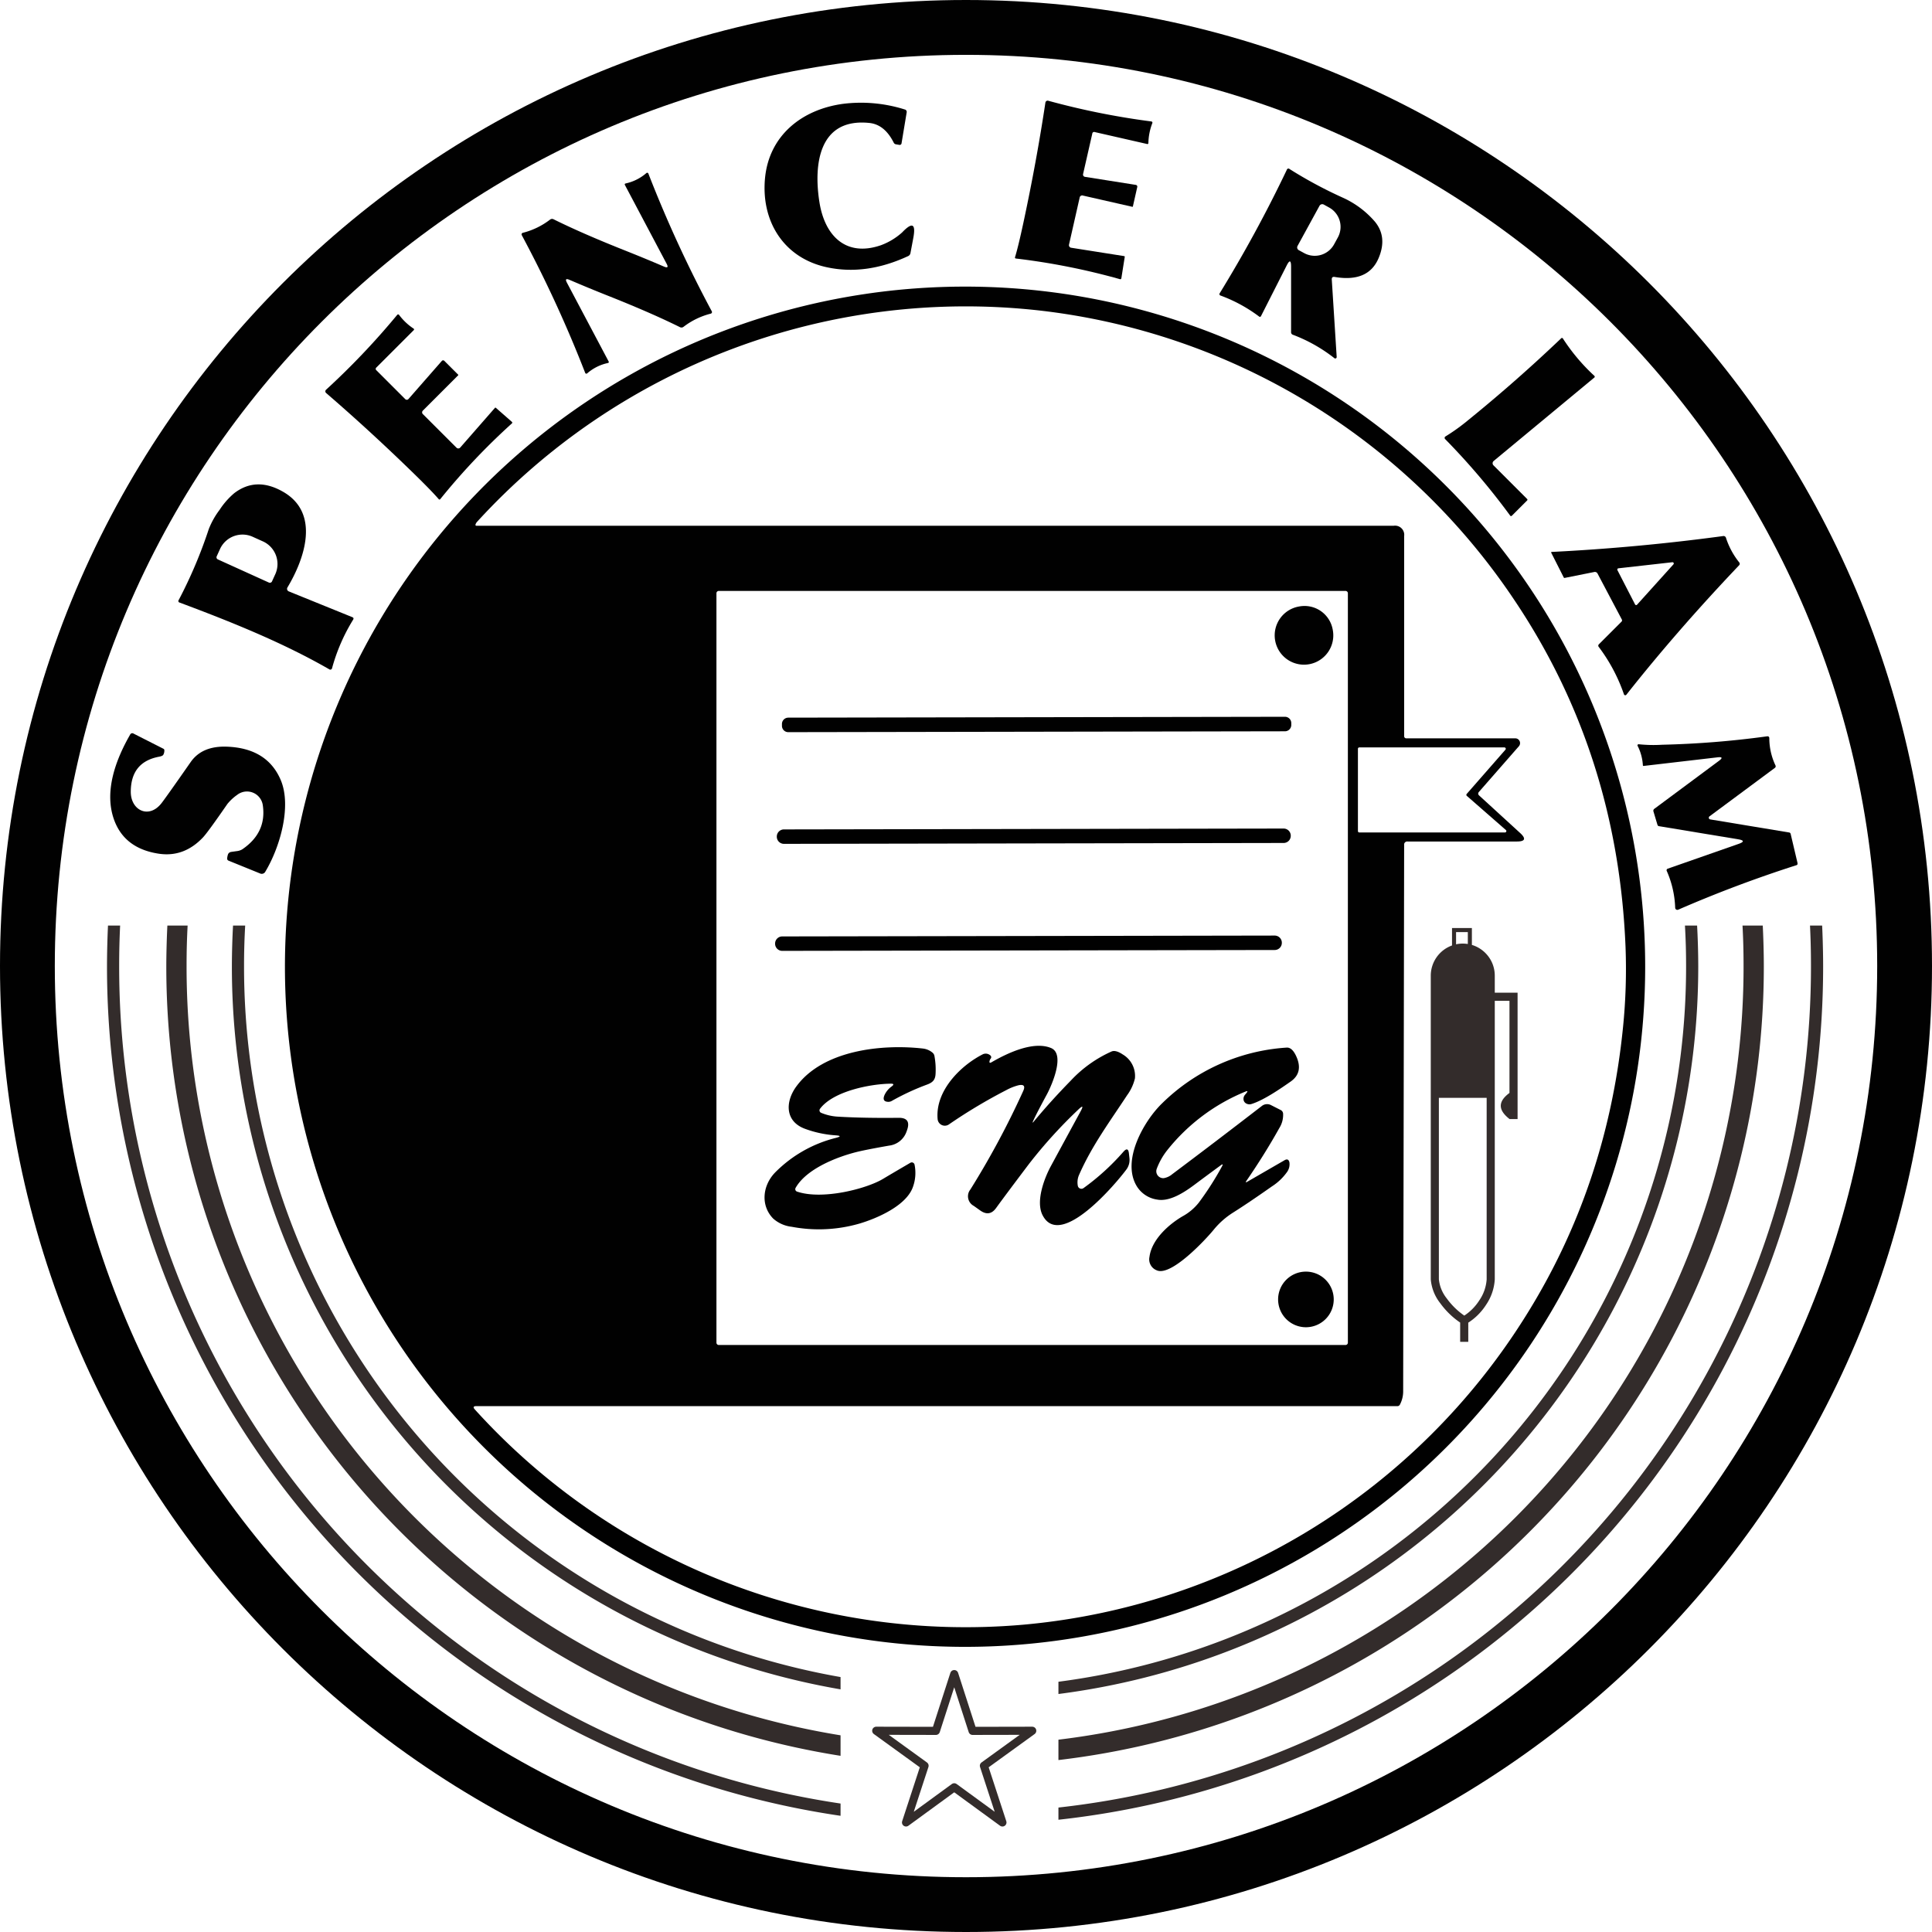 <?xml version="1.0" encoding="UTF-8"?> <svg xmlns="http://www.w3.org/2000/svg" viewBox="0 0 476.58 476.579"><defs><style> .a { fill: #010101; } .b, .c { fill: #332c2b; } .b { fill-rule: evenodd; } .d { fill: none; stroke: #332c2b; stroke-linejoin: round; stroke-width: 2px; } </style></defs><g><path class="a" d="M494.3,256.05c0,131.6-106.69,238.29-238.29,238.29C124.41,494.339,17.72,387.65,17.72,256.05c0-131.6,106.69-238.29,238.29-238.29,131.6,0,238.29,106.69,238.29,238.29Zm-13.52.01c0-124.14-100.63-224.77-224.77-224.77-124.14,0-224.77,100.63-224.77,224.77,0,124.14,100.63,224.77,224.77,224.77C380.15,480.83,480.779,380.2,480.779,256.06Z" transform="translate(-17.72 -17.76)"></path><path class="a" d="M287.78,50.34a.453.453,0,0,0-.62.4l-2.27,9.96a.563.563,0,0,0,.45.68l12.57,1.99a.433.433,0,0,1,.35.51l-1.09,4.83c-.02.05-.07.07-.14.06l-12.14-2.76a.63.63,0,0,0-.85.53l-2.62,11.56a.641.641,0,0,0,.52.77l13.11,2.07a.165.165,0,0,1,.12.18l-.84,5.3a.269.269,0,0,1-.33.21,167.778,167.778,0,0,0-25.69-5.1.239.239,0,0,1-.21-.31c.54-1.77,1.24-4.65,2.09-8.62Q273.415,57.555,275.6,43.05a.555.555,0,0,1,.69-.44,187.29,187.29,0,0,0,25.45,5.11.303.303,0,0,1,.24.4,14.482,14.482,0,0,0-.98,4.94.235.235,0,0,1-.28.23l-12.94-2.95Z" transform="translate(-17.72 -17.76)"></path><path class="a" d="M241.37,45.52l-1.25,7.53a.47.47,0,0,1-.61.44l-.77-.13a.741.741,0,0,1-.56-.41c-1.49-2.98-3.5-4.6-6.01-4.86-12.45-1.29-13.8,10.21-12.31,19.57,1.3,8.2,6.47,13.59,15.17,10.59a16.244,16.244,0,0,0,5.22-3.15q3.78-3.975,2.75,1.42l-.7,3.72a1.01,1.01,0,0,1-.6.71q-10.455,4.845-20.13,2.71c-10.58-2.33-16.13-11.38-15.14-21.92.99-10.54,9.07-16.99,19.28-18.37a35.866,35.866,0,0,1,15.18,1.39.614.614,0,0,1,.48.76Z" transform="translate(-17.72 -17.76)"></path><path class="a" d="M336.2,83.55c0-1.63-.37-1.72-1.1-.27l-6.29,12.4a.316.316,0,0,1-.54.13,37.049,37.049,0,0,0-9.51-5.16.359.359,0,0,1-.18-.53,326.607,326.607,0,0,0,16.57-30.48.406.406,0,0,1,.68-.18,107.988,107.988,0,0,0,13.04,7.02,22.852,22.852,0,0,1,8,5.95q3.105,3.765.95,8.93-2.535,6.135-10.86,4.72c-.51-.09-.75.13-.72.64l1.21,19.1a.35.35,0,0,1-.57.29,38.623,38.623,0,0,0-10.28-5.79.641.641,0,0,1-.4-.59V83.55Zm7.01-15.02-5.41,9.89a.771.771,0,0,0,.3,1.05l1.32.72a5.444,5.444,0,0,0,7.39-2.16l.93-1.7a5.452,5.452,0,0,0-2.17-7.39l-1.31-.72a.783.783,0,0,0-1.05.31Z" transform="translate(-17.72 -17.76)"></path><path class="a" d="M172.12,79.64q4.65,1.845,9.41,3.89c.87.37,1.08.14.64-.69l-10.29-19.43c-.11-.22-.04-.35.19-.4a11.519,11.519,0,0,0,5.09-2.55.308.308,0,0,1,.5.12,308.808,308.808,0,0,0,15.64,33.97.4.4,0,0,1-.25.58,18.376,18.376,0,0,0-6.69,3.23.832.832,0,0,1-.94.09q-7.14-3.54-17.81-7.77-4.65-1.845-9.41-3.89c-.87-.37-1.08-.14-.64.69L167.85,106.91c.11.21.04.35-.19.4a11.314,11.314,0,0,0-5.09,2.55.313.313,0,0,1-.5-.12A307.966,307.966,0,0,0,146.43,75.77a.4.4,0,0,1,.25-.58,18.38,18.38,0,0,0,6.69-3.23.814.814,0,0,1,.94-.09q7.14,3.54,17.81,7.77Z" transform="translate(-17.72 -17.76)"></path><path class="a" d="M423.549,256.23A167.77,167.77,0,1,1,255.78,88.46,167.766,167.766,0,0,1,423.549,256.23Zm-31.16-54.38-9.88,11.29a.58.58,0,0,0,.04.81l10.14,9.28q2.31,2.115-.83,2.11H364.95a.763.763,0,0,0-.86.86q-.225,124.575-.24,134.68a6.969,6.969,0,0,1-.82,3.39.662.662,0,0,1-.59.35H135.23c-.75,0-.87.28-.37.83a163.31,163.31,0,0,0,135.23,53.09,163.29,163.29,0,0,0,124-76.17q20.04-31.965,23.98-71.1a142.658,142.658,0,0,0,.63-19.96q-1.935-47.595-27.43-85.54A163.119,163.119,0,0,0,274.02,94.34a163.294,163.294,0,0,0-138.58,52.1,1.711,1.711,0,0,0-.43.74.214.214,0,0,0,.21.27h226.31a2.26,2.26,0,0,1,2.56,2.56v49.37a.523.523,0,0,0,.53.51h26.89a1.18,1.18,0,0,1,.88,1.96ZM349.64,349.539a.576.576,0,0,0,.57-.57V164.1a.576.576,0,0,0-.57-.57H195.02a.576.576,0,0,0-.57.57V348.969a.576.576,0,0,0,.57.57ZM388.959,223.11a.344.344,0,0,0,.23-.6l-9.63-8.42a.336.336,0,0,1-.04-.48l9.56-10.92a.34.34,0,0,0-.26-.56H353.029a.337.337,0,0,0-.34.34v20.3a.337.337,0,0,0,.34.34H388.959Z" transform="translate(-17.72 -17.76)"></path><path class="a" d="M110.59,109.12l7.09,7.09a.542.542,0,0,0,.8-.02l8.23-9.4a.42.42,0,0,1,.61-.02l3.44,3.43a.11.11,0,0,1-.02.14l-8.65,8.65a.62.62,0,0,0,0,.98l8.24,8.23a.629.629,0,0,0,.91-.03l8.58-9.81a.145.145,0,0,1,.21-.01l3.96,3.47a.252.252,0,0,1,.01.38,163.715,163.715,0,0,0-17.68,18.69.241.241,0,0,1-.37.01q-1.785-2.07-6.07-6.25Q109.065,124.105,98.16,114.7a.535.535,0,0,1-.01-.8,185.228,185.228,0,0,0,17.56-18.48.287.287,0,0,1,.45.01,14.218,14.218,0,0,0,3.6,3.4.229.229,0,0,1,.04.35l-9.21,9.21a.449.449,0,0,0,0,.73Z" transform="translate(-17.72 -17.76)"></path><path class="a" d="M386.179,131.47a.728.728,0,0,0-.05,1.08l8.31,8.31a.248.248,0,0,1,0,.34l-3.73,3.73a.292.292,0,0,1-.51-.04,172.819,172.819,0,0,0-16-18.82.412.412,0,0,1,.07-.64,47.162,47.162,0,0,0,4.8-3.37q12.465-10.065,23.77-20.86a.261.261,0,0,1,.4.04,47.673,47.673,0,0,0,7.78,9.24.271.271,0,0,1-.01.41Z" transform="translate(-17.72 -17.76)"></path><path class="a" d="M88.95,163.64l15.68,6.36c.31.13.37.33.2.62a45.638,45.638,0,0,0-5.21,12.01.434.434,0,0,1-.63.26c-11.49-6.61-24.3-11.76-36.94-16.48a.4.4,0,0,1-.24-.65,114.45,114.45,0,0,0,7.409-17.48,19.925,19.925,0,0,1,2.69-4.78,18.689,18.689,0,0,1,3.6-4.09q5.4-4.125,11.99-.37c9.3,5.28,5.36,16.58,1.13,23.63a.671.671,0,0,0,.32.97Zm-17.48-7.88,12.57,5.7a.578.578,0,0,0,.78-.29l.87-1.91a6.118,6.118,0,0,0-3.25-8.01l-2.24-1.01a6.101,6.101,0,0,0-8.15,2.83l-.87,1.91a.577.577,0,0,0,.29.78Z" transform="translate(-17.72 -17.76)"></path><path class="a" d="M417.77,170.54l-5.97-11.29a.732.732,0,0,0-.81-.39l-7.31,1.46a.19.19,0,0,1-.22-.11l-3.05-6.03c-.09-.17-.06-.26.07-.27q21.045-1.05,42.26-3.91a.621.621,0,0,1,.75.47,19.149,19.149,0,0,0,3.23,5.99.536.536,0,0,1-.04.78q-15.315,16.11-27.77,31.89a.345.345,0,0,1-.6-.1,42.189,42.189,0,0,0-6.2-11.67.476.476,0,0,1,.05-.7l5.52-5.52A.462.462,0,0,0,417.77,170.54Zm-.83-12.59a.314.314,0,0,0-.24.45l4.35,8.45a.302.302,0,0,0,.5.07l8.97-9.95a.312.312,0,0,0-.26-.52Z" transform="translate(-17.72 -17.76)"></path><path class="a" d="M346.453,172.981a7.228,7.228,0,1,1-8.248-5.619,7.063,7.063,0,0,1,8.248,5.619Z" transform="translate(-17.72 -17.76)"></path><path class="a" d="M336.25,196.59a1.566,1.566,0,0,1-1.557,1.563l-122.52.214a1.556,1.556,0,0,1-1.562-1.557l-.001-.46a1.566,1.566,0,0,1,1.557-1.563l122.52-.214a1.558,1.558,0,0,1,1.563,1.557v.46Z" transform="translate(-17.72 -17.76)"></path><path class="a" d="M49.98,213.07c-.01,4.57,4.42,6.77,7.52,2.89q.975-1.215,7.25-10.21,2.834-4.065,9.04-3.8,9.825.405,13.16,8.18c2.78,6.51-.18,16.63-3.75,22.6a1.008,1.008,0,0,1-1.38.47l-7.71-3.13a.52.52,0,0,1-.35-.54,3.599,3.599,0,0,1,.23-1.09.975.975,0,0,1,.76-.53c.01-.01.48-.07,1.39-.2a3.339,3.339,0,0,0,1.31-.42q6.075-4.11,5.1-10.88a3.941,3.941,0,0,0-6.37-2.54,11.689,11.689,0,0,0-2.37,2.21q-4.786,6.93-6,8.23-4.71,4.995-10.98,4.03-8.655-1.335-11.11-8.77C43.48,212.79,46.25,205.19,49.81,198.99a.587.587,0,0,1,.87-.26l7.35,3.73a.385.385,0,0,1,.23.37,2.093,2.093,0,0,1-.26,1.12c-.12.21-.46.36-1.03.47q-6.975,1.305-6.99,8.65Z" transform="translate(-17.72 -17.76)"></path><path class="a" d="M439.409,219.14a.419.419,0,0,0,.19.75l19.44,3.22a.456.456,0,0,1,.4.38l1.67,7.08q.105.495-.21.6a310.071,310.071,0,0,0-29.2,10.99.535.535,0,0,1-.75-.47,24.483,24.483,0,0,0-2.09-9.11.398.398,0,0,1,.24-.53l17.46-6.11c1.47-.51,1.43-.9-.1-1.15l-19.5-3.23a.449.449,0,0,1-.38-.33l-.98-3.27a.591.591,0,0,1,.24-.71l15.88-11.79c.99-.73.88-1.03-.35-.88l-18.19,2.12c-.12.01-.19-.04-.2-.16a12.05,12.05,0,0,0-1.29-4.78.273.273,0,0,1,.28-.41,34.768,34.768,0,0,0,5.78.12,228.927,228.927,0,0,0,25.83-2.07c.39-.06.59.11.59.51a15.758,15.758,0,0,0,1.51,6.64.484.484,0,0,1-.17.65L439.409,219.14Z" transform="translate(-17.72 -17.76)"></path><path class="a" d="M336.12,223.939a1.759,1.759,0,0,1-1.757,1.763l-123.26.216a1.76,1.76,0,0,1-1.763-1.757v-.04a1.76,1.76,0,0,1,1.757-1.764l123.26-.215a1.76,1.76,0,0,1,1.763,1.757v.04Z" transform="translate(-17.72 -17.76)"></path><path class="a" d="M333.92,250.341a1.761,1.761,0,0,1-1.757,1.763l-121.48.212a1.758,1.758,0,0,1-1.763-1.757v-.04a1.761,1.761,0,0,1,1.757-1.763l121.48-.212a1.758,1.758,0,0,1,1.763,1.757Z" transform="translate(-17.72 -17.76)"></path><path class="a" d="M272.75,294.4q4.125-4.98,9.09-10.06a31.081,31.081,0,0,1,10.07-7.2c.69-.29,1.62-.04,2.77.73a6.15,6.15,0,0,1,3,5.91,11.491,11.491,0,0,1-1.93,4.15c-4.23,6.46-8.75,12.51-11.91,19.79a4.572,4.572,0,0,0-.24,2.59.902.902,0,0,0,1.41.52,58.151,58.151,0,0,0,9.84-8.97q1.155-1.305,1.35.42l.12,1.07a3.979,3.979,0,0,1-.79,2.96c-2.31,3.12-16.27,19.89-20.65,11.17-1.67-3.32.34-8.86,2.05-12.04q2.385-4.41,7.33-13.5,1.14-2.1-.58-.44a118.444,118.444,0,0,0-12.14,13.39q-5.655,7.485-8.13,10.89-1.605,2.205-3.9.57l-1.59-1.13a2.678,2.678,0,0,1-.83-4.04,208.118,208.118,0,0,0,13.02-24.27c.57-1.24.18-1.72-1.15-1.44a13.181,13.181,0,0,0-3.02,1.2,130.255,130.255,0,0,0-14.16,8.47,1.782,1.782,0,0,1-2.77-1.32c-.62-6.87,5.5-13.1,11.1-15.97a1.7,1.7,0,0,1,1.91.26.539.539,0,0,1,.1.75,1.393,1.393,0,0,0-.29.6c-.11.47.05.58.47.34,4.17-2.42,10.43-5.28,14.68-3.52,3.56,1.47.22,9.13-1.02,11.44q-2.685,4.965-3.39,6.57c-.21.47-.15.51.18.11Z" transform="translate(-17.72 -17.76)"></path><path class="a" d="M223.88,298.459c1.31-.34,1.28-.55-.07-.64a27.056,27.056,0,0,1-7.49-1.6c-5.04-1.84-4.91-6.77-2.11-10.53,6.53-8.83,20.9-10.44,31.16-9.28a4.481,4.481,0,0,1,2.36,1,1.37,1.37,0,0,1,.49.81,18.52,18.52,0,0,1,.29,4.3c-.05,1.57-.64,2.25-2.16,2.8a59.896,59.896,0,0,0-8.66,4.02,1.696,1.696,0,0,1-.88.22c-1.07-.04-1.36-.61-.89-1.7a5.417,5.417,0,0,1,1.77-2.11c.59-.45.52-.68-.23-.67-5.03.05-14.2,1.84-17.46,6.19a.658.658,0,0,0,.26.99,12.491,12.491,0,0,0,4.26.96q6.285.375,14.88.28,3.165-.03,2.06,3.07l-.11.31a5.205,5.205,0,0,1-4.33,3.48c-3.81.67-6.43,1.19-7.86,1.54-4.98,1.23-12.52,4.18-15.18,8.88a.637.637,0,0,0,.35.92c6.28,2.13,17.17-.7,21.22-3.14q1.845-1.11,6.74-3.97a.695.695,0,0,1,1.03.47,10.168,10.168,0,0,1-.49,5.73c-1.75,4.43-8.62,7.46-13.03,8.78a36.028,36.028,0,0,1-16.78.81,8.283,8.283,0,0,1-4.58-2.03c-3.2-3.29-2.6-8.26.57-11.45A31.899,31.899,0,0,1,223.88,298.459Z" transform="translate(-17.72 -17.76)"></path><path class="a" d="M318.91,305.17q-3.42,2.505-6.61,4.89c-2.55,1.9-6.09,4.18-9.13,3.61a7.085,7.085,0,0,1-5.01-3.26c-3.91-6.36,1.78-16.15,6.14-20.4a48.215,48.215,0,0,1,30.79-13.83c.87-.07,1.64.59,2.3,1.96q1.98,4.125-1.3,6.42c-2.24,1.56-6.48,4.53-9.61,5.52a1.634,1.634,0,0,1-1.34-.11,1.243,1.243,0,0,1-.68-1.09,1.517,1.517,0,0,1,.35-1.03l.38-.46c.38-.47.29-.58-.27-.35a47.648,47.648,0,0,0-19.23,14.4,16.995,16.995,0,0,0-2.63,4.64,1.708,1.708,0,0,0,1.75,2.3,4.362,4.362,0,0,0,2.09-.99q10.395-7.785,22.1-16.82a2.093,2.093,0,0,1,2.24-.21l2.38,1.21a1.06,1.06,0,0,1,.61.86,6.097,6.097,0,0,1-.95,3.63q-3.525,6.33-8.09,12.98c-.26.38-.19.46.21.23l9.19-5.31c.63-.36,1.03-.19,1.2.52a3.3,3.3,0,0,1-.63,2.45,13.539,13.539,0,0,1-3.72,3.51q-5.67,3.99-9.55,6.44a19.752,19.752,0,0,0-4.8,4.25c-1.94,2.38-10.52,11.62-14.05,9.98a2.897,2.897,0,0,1-1.77-3.32c.55-4.21,4.63-7.92,8.13-9.98a13.151,13.151,0,0,0,4.03-3.38,74.121,74.121,0,0,0,5.76-9.02c.24-.47.15-.55-.28-.24Z" transform="translate(-17.72 -17.76)"></path><path class="a" d="M346.72,338.3a6.86,6.86,0,1,1-6.86-6.86A6.858,6.858,0,0,1,346.72,338.3Z" transform="translate(-17.72 -17.76)"></path><path class="b" d="M378.551,250.523a7.89,7.89,0,0,1,1.248.099v-2.939h-2.9v3.015a7.842,7.842,0,0,1,1.652-.175Zm-.643,98.243v-4.757a19.922,19.922,0,0,1-4.924-4.79,10.964,10.964,0,0,1-2.326-5.88V258.417a7.929,7.929,0,0,1,5.242-7.433v-4.301h4.901v4.168a7.92,7.92,0,0,1,3.328,1.99v.004a7.868,7.868,0,0,1,2.318,5.572v4.222h5.626v31.17h-2v-.023c-2.602-2.024-3.097-4.142,0-6.422V264.639h-3.626v68.701a12.394,12.394,0,0,1-2.139,6.275,14.579,14.579,0,0,1-4.399,4.415v4.736H377.908Zm-5.251-60.193h11.788v44.767a10.36,10.36,0,0,1-1.818,5.196A12.592,12.592,0,0,1,378.929,342.289a17.853,17.853,0,0,1-4.32-4.226,9.024,9.024,0,0,1-1.952-4.724Z" transform="translate(-17.72 -17.76)"></path><path class="c" d="M467.201,246.074q.089,1.896.146,3.846.097,3.325.098,6.309A211.688,211.688,0,0,1,278.811,466.649v-3.01A208.69,208.69,0,0,0,464.445,256.229q0-3.306-.086-6.227-.057-1.944-.153-3.929h2.995Zm-30.846,0q.128,2.32.2,4.766.083,2.868.084,5.39A180.904,180.904,0,0,1,278.811,435.633v-3.023A177.872,177.872,0,0,0,433.639,256.229q0-2.847-.072-5.307-.069-2.373-.209-4.848h2.998ZM225.066,434.485a180.904,180.904,0,0,1-150.146-178.255q0-2.483.082-5.32.071-2.476.202-4.835h2.997q-.141,2.504-.211,4.918-.07,2.424-.07,5.238a177.904,177.904,0,0,0,147.146,175.22ZM452.552,246.074q.097,1.946.16,3.998.103,3.355.103,6.157a197.083,197.083,0,0,1-174.005,195.697v-5.026A192.04,192.04,0,0,0,447.816,256.23q0-3.312-.084-6.021-.062-2.015-.174-4.134H452.552ZM225.066,450.881A197.095,197.095,0,0,1,58.743,256.23q0-2.507.088-5.638.065-2.33.175-4.517H64.001q-.125,2.394-.189,4.654-.068,2.423-.068,5.501A192.063,192.063,0,0,0,225.066,445.822V450.881Zm0,14.795a211.712,211.712,0,0,1-180.952-209.446q0-2.49.073-5.405.061-2.422.171-4.75h2.995q-.118,2.446-.177,4.821-.061,2.439-.061,5.335A208.699,208.699,0,0,0,225.066,462.651Z" transform="translate(-17.72 -17.76)"></path><polygon class="d" points="235.387 412.959 239.909 426.967 254.629 426.938 242.704 435.568 247.279 449.559 235.387 440.883 223.495 449.559 228.071 435.568 216.145 426.938 230.865 426.967 235.387 412.959"></polygon></g></svg> 
